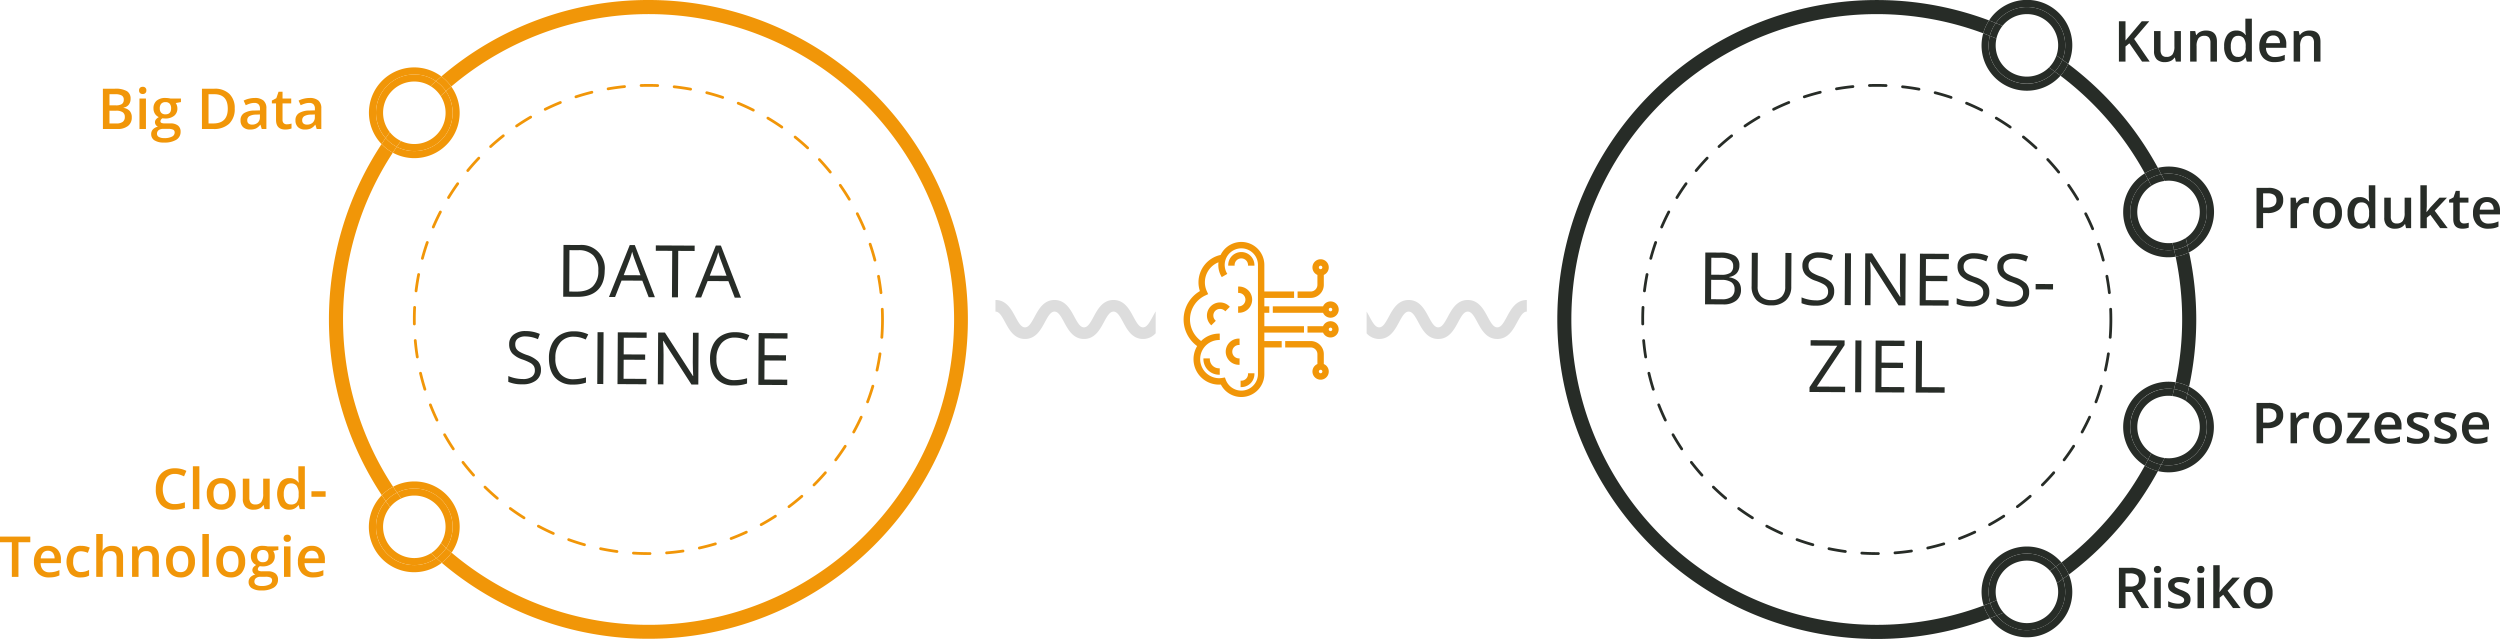 <svg id="Ebene_1" data-name="Ebene 1" xmlns="http://www.w3.org/2000/svg" width="860.78" height="220" viewBox="0 0 860.78 220"><defs><style>.cls-1{fill:#f19608;}.cls-2{fill:#272c27;}.cls-3{fill:none;}.cls-4{fill:#ddd;}</style></defs><path class="cls-1" d="M223.263,191.08h-.455c-1.576-.009-3.17-.064-4.737-.163a.481.481,0,0,1-.449-.509.488.488,0,0,1,.508-.448c1.55.1,3.125.152,4.684.16h.993a.48.48,0,0,1,0,.96Zm6.25-.239a.48.48,0,0,1-.037-.958c1.885-.144,3.782-.357,5.639-.633a.48.48,0,0,1,.141.949c-1.879.279-3.8.495-5.706.641Zm-17.093-.484a.359.359,0,0,1-.064,0c-1.884-.252-3.789-.578-5.66-.965a.48.48,0,0,1,.2-.939c1.849.383,3.731.7,5.592.955a.479.479,0,0,1-.064.954Zm28.378-1.193a.479.479,0,0,1-.1-.947c1.826-.406,3.674-.886,5.491-1.427a.48.48,0,0,1,.273.92c-1.838.547-3.709,1.033-5.558,1.442A.453.453,0,0,1,240.8,189.164Zm-39.55-1.125a.481.481,0,0,1-.13-.019c-1.836-.519-3.676-1.112-5.468-1.761a.478.478,0,0,1,.325-.9c1.772.641,3.59,1.225,5.4,1.739a.48.48,0,0,1-.13.941Zm50.485-2.135a.48.48,0,0,1-.169-.929c1.755-.663,3.514-1.4,5.227-2.191a.48.48,0,0,1,.4.871c-1.734.8-3.514,1.547-5.29,2.218A.5.5,0,0,1,251.733,185.9Zm-61.221-1.752a.466.466,0,0,1-.195-.042c-1.748-.778-3.485-1.627-5.164-2.523a.479.479,0,0,1,.45-.846c1.661.885,3.377,1.725,5.1,2.493a.48.48,0,0,1-.195.918Zm71.569-3.024a.48.48,0,0,1-.23-.9c1.644-.9,3.282-1.884,4.868-2.91a.479.479,0,0,1,.521.805c-1.605,1.038-3.263,2.029-4.928,2.946A.469.469,0,0,1,262.081,181.128Zm-81.646-2.35a.474.474,0,0,1-.255-.074c-1.619-1.016-3.219-2.1-4.756-3.227a.479.479,0,1,1,.567-.773c1.518,1.111,3.1,2.184,4.7,3.189a.48.48,0,0,1-.255.885Zm91.225-3.847a.48.48,0,0,1-.289-.864c1.51-1.135,3-2.336,4.413-3.568a.48.48,0,0,1,.629.724c-1.436,1.247-2.938,2.462-4.465,3.611A.485.485,0,0,1,271.66,174.931Zm-100.439-2.893a.483.483,0,0,1-.31-.114c-1.457-1.235-2.888-2.536-4.25-3.864a.479.479,0,0,1,.669-.686c1.347,1.312,2.759,2.6,4.2,3.818a.48.48,0,0,1-.311.846Zm109.051-4.591a.48.48,0,0,1-.339-.819c1.329-1.33,2.631-2.727,3.87-4.155a.48.48,0,1,1,.724.629c-1.253,1.444-2.571,2.858-3.916,4.2A.474.474,0,0,1,280.272,167.447ZM163.05,164.07a.474.474,0,0,1-.357-.161c-1.272-1.428-2.506-2.915-3.666-4.42a.479.479,0,0,1,.759-.586c1.147,1.488,2.366,2.957,3.622,4.368a.48.48,0,0,1-.358.8Zm124.7-5.247a.48.48,0,0,1-.384-.767c1.134-1.509,2.226-3.076,3.247-4.658a.479.479,0,1,1,.805.52c-1.033,1.6-2.139,3.188-3.284,4.713A.48.48,0,0,1,287.752,158.823Zm-131.671-3.786a.48.48,0,0,1-.4-.214c-1.05-1.58-2.062-3.224-3.008-4.89a.48.48,0,0,1,.835-.475c.934,1.647,1.933,3.273,2.97,4.833a.48.48,0,0,1-.4.746Zm137.865-5.807a.475.475,0,0,1-.23-.059.479.479,0,0,1-.19-.651c.911-1.662,1.77-3.369,2.555-5.073a.479.479,0,0,1,.871.4c-.793,1.725-1.664,3.452-2.586,5.133A.478.478,0,0,1,293.946,149.23Zm-143.49-4.114a.481.481,0,0,1-.433-.274c-.825-1.731-1.593-3.5-2.281-5.263a.479.479,0,1,1,.892-.35c.68,1.74,1.44,3.49,2.254,5.2a.478.478,0,0,1-.226.638A.46.46,0,0,1,150.456,145.116Zm148.261-6.264a.494.494,0,0,1-.168-.031.48.48,0,0,1-.281-.617c.666-1.77,1.273-3.579,1.807-5.379a.479.479,0,1,1,.919.274c-.54,1.82-1.156,3.652-1.828,5.442A.48.48,0,0,1,298.717,138.852ZM146.294,134.5a.481.481,0,0,1-.458-.338c-.566-1.814-1.074-3.678-1.512-5.539a.479.479,0,0,1,.933-.22c.434,1.84.937,3.682,1.5,5.474a.479.479,0,0,1-.316.6A.467.467,0,0,1,146.294,134.5Zm155.667-6.585a.453.453,0,0,1-.1-.012.479.479,0,0,1-.365-.571c.406-1.838.75-3.716,1.024-5.58a.479.479,0,0,1,.949.138c-.277,1.887-.626,3.788-1.037,5.648A.479.479,0,0,1,301.961,127.913Zm-158.278-4.524a.48.48,0,0,1-.473-.4c-.3-1.876-.541-3.793-.711-5.7a.479.479,0,0,1,.955-.084c.168,1.882.4,3.776.7,5.63a.479.479,0,0,1-.4.549A.511.511,0,0,1,143.683,123.389Zm159.94-6.764h-.035a.481.481,0,0,1-.443-.514c.141-1.876.218-3.785.227-5.671l0-.448q0-1.76-.075-3.5a.478.478,0,0,1,.458-.5h.021a.479.479,0,0,1,.478.459q.078,1.76.078,3.539l0,.455c-.011,1.908-.089,3.837-.23,5.735A.48.48,0,0,1,303.623,116.625Zm-160.954-4.6a.479.479,0,0,1-.48-.47q-.015-.773-.014-1.547l0-.454c.006-1.247.043-2.507.107-3.742a.479.479,0,0,1,.957.049c-.063,1.222-.1,2.466-.105,3.7v.448c0,.51,0,1.02.014,1.527a.48.48,0,0,1-.471.489ZM303.332,101.26a.479.479,0,0,1-.476-.426c-.213-1.867-.5-3.754-.842-5.61a.48.48,0,1,1,.944-.176c.349,1.879.635,3.789.85,5.678a.48.48,0,0,1-.422.53A.529.529,0,0,1,303.332,101.26Zm-160.08-.631a.408.408,0,0,1-.059,0,.478.478,0,0,1-.417-.534c.23-1.887.531-3.8.9-5.67a.471.471,0,0,1,.561-.379.479.479,0,0,1,.38.561c-.359,1.853-.658,3.739-.886,5.605A.478.478,0,0,1,143.252,100.629ZM301.241,90.045a.478.478,0,0,1-.463-.359c-.476-1.821-1.025-3.65-1.631-5.435a.48.48,0,1,1,.908-.309c.613,1.808,1.169,3.659,1.65,5.5a.478.478,0,0,1-.343.584A.463.463,0,0,1,301.241,90.045Zm-155.809-.617a.453.453,0,0,1-.125-.017.478.478,0,0,1-.338-.587c.5-1.847,1.067-3.693,1.692-5.488a.484.484,0,0,1,.61-.3.479.479,0,0,1,.3.61c-.618,1.775-1.181,3.6-1.673,5.423A.479.479,0,0,1,145.432,89.428ZM297.578,79.246a.481.481,0,0,1-.442-.3c-.732-1.738-1.535-3.469-2.383-5.143a.479.479,0,1,1,.854-.434c.859,1.7,1.671,3.446,2.413,5.206a.48.48,0,0,1-.256.628A.491.491,0,0,1,297.578,79.246Zm-148.392-.6a.489.489,0,0,1-.19-.039.48.48,0,0,1-.251-.63c.752-1.748,1.579-3.5,2.459-5.2a.479.479,0,0,1,.852.439c-.869,1.682-1.687,3.41-2.43,5.137A.478.478,0,0,1,149.186,78.646ZM292.42,69.078a.479.479,0,0,1-.411-.233c-.964-1.608-2-3.209-3.089-4.759a.48.48,0,0,1,.787-.55c1.1,1.568,2.149,3.188,3.123,4.815a.48.48,0,0,1-.41.727ZM154.435,68.5a.481.481,0,0,1-.41-.731c.994-1.623,2.06-3.235,3.169-4.792a.479.479,0,1,1,.781.556c-1.1,1.54-2.15,3.133-3.131,4.738A.478.478,0,0,1,154.435,68.5Zm131.441-8.767a.479.479,0,0,1-.373-.178c-1.182-1.46-2.436-2.9-3.727-4.279a.479.479,0,1,1,.7-.656c1.307,1.4,2.576,2.854,3.773,4.33a.481.481,0,0,1-.372.783Zm-124.813-.529a.48.48,0,0,1-.37-.785c1.211-1.468,2.493-2.914,3.811-4.3a.479.479,0,0,1,.694.661c-1.3,1.368-2.569,2.8-3.765,4.248A.479.479,0,0,1,161.063,59.207ZM278.08,51.4a.487.487,0,0,1-.327-.129c-1.373-1.277-2.818-2.527-4.293-3.714a.48.48,0,0,1,.6-.748c1.492,1.2,2.954,2.466,4.345,3.76a.48.48,0,0,1-.327.831Zm-109.15-.463a.479.479,0,0,1-.322-.833c1.411-1.29,2.883-2.541,4.374-3.719a.479.479,0,1,1,.594.751c-1.473,1.166-2.928,2.4-4.323,3.675A.477.477,0,0,1,168.93,50.938Zm100.259-6.7a.473.473,0,0,1-.273-.087c-1.553-1.078-3.161-2.112-4.777-3.072a.48.48,0,0,1,.491-.824c1.635.972,3.261,2.017,4.833,3.11a.479.479,0,0,1-.274.873Zm-91.312-.384a.479.479,0,0,1-.27-.875c1.575-1.075,3.207-2.107,4.853-3.066a.479.479,0,1,1,.483.827c-1.626.949-3.239,1.969-4.8,3.03A.47.47,0,0,1,177.877,43.857Zm81.5-5.451a.479.479,0,0,1-.216-.051c-1.687-.848-3.425-1.645-5.165-2.366a.48.48,0,1,1,.369-.887c1.76.732,3.518,1.538,5.228,2.4a.48.48,0,0,1-.216.908Zm-71.645-.293a.479.479,0,0,1-.212-.909c1.707-.84,3.468-1.63,5.236-2.349a.48.48,0,0,1,.36.89c-1.746.709-3.486,1.49-5.173,2.318A.47.47,0,0,1,187.729,38.113Zm61.1-4.093a.475.475,0,0,1-.152-.025c-1.792-.6-3.624-1.139-5.443-1.6a.483.483,0,0,1-.346-.585.477.477,0,0,1,.584-.345c1.841.472,3.695,1.018,5.509,1.625a.48.48,0,0,1-.152.934Zm-50.53-.2a.479.479,0,0,1-.148-.935c1.814-.591,3.671-1.123,5.52-1.581a.479.479,0,1,1,.231.93c-1.828.453-3.662.979-5.456,1.562A.471.471,0,0,1,198.294,33.818Zm39.478-2.632a.409.409,0,0,1-.085-.009c-1.859-.337-3.749-.611-5.617-.816a.48.48,0,0,1-.424-.53.46.46,0,0,1,.53-.424c1.89.207,3.8.487,5.681.827a.48.48,0,0,1-.085.952Zm-28.4-.114a.48.48,0,0,1-.083-.952c1.891-.33,3.8-.591,5.69-.781a.472.472,0,0,1,.525.43.48.48,0,0,1-.43.524c-1.861.188-3.753.446-5.619.77A.4.4,0,0,1,209.37,31.072Zm17.06-1.13h-.019q-1.354-.051-2.718-.06h-.449c-.815.009-1.675.011-2.509.037h-.015a.48.48,0,0,1-.015-.959c.843-.025,1.665-.036,2.541-.039h.454q1.379.009,2.749.063a.479.479,0,0,1-.019.958Z"/><path class="cls-2" d="M208.205,93.155q-.024,4.417-2.435,6.741t-6.912,2.3l-4.942-.026.1-17.838,5.466.029a8.009,8.009,0,0,1,8.725,8.8Zm-2.2.061a7.184,7.184,0,0,0-1.722-5.268,7.015,7.015,0,0,0-5.194-1.8l-3.014-.016L196,100.385l2.525.014q3.709.02,5.587-1.794A7.226,7.226,0,0,0,206.008,93.216Z"/><path class="cls-2" d="M223.345,102.328l-2.19-5.685-7.15-.039-2.227,5.662-2.1-.013,7.15-17.872,1.745.01,6.918,17.949Zm-2.827-7.555-2.043-5.538q-.4-1.055-.816-2.58a23.075,23.075,0,0,1-.783,2.57l-2.129,5.516Z"/><path class="cls-2" d="M233.435,102.384l-2.074-.011.087-16-5.65-.032.011-1.842,13.373.073-.011,1.843-5.649-.031Z"/><path class="cls-2" d="M252.982,102.491l-2.19-5.686-7.15-.039-2.227,5.662-2.1-.012,7.15-17.872,1.745.009,6.918,17.95Zm-2.827-7.556L248.112,89.4q-.4-1.052-.816-2.579a23.432,23.432,0,0,1-.782,2.571l-2.13,5.515Z"/><path class="cls-2" d="M186.256,127.365a4.37,4.37,0,0,1-1.728,3.663,7.392,7.392,0,0,1-4.644,1.292,11.594,11.594,0,0,1-4.876-.843l.011-2a12.8,12.8,0,0,0,2.387.744,12.588,12.588,0,0,0,2.561.284,5.181,5.181,0,0,0,3.128-.77,2.583,2.583,0,0,0,1.061-2.184,2.812,2.812,0,0,0-.363-1.521,3.474,3.474,0,0,0-1.238-1.1,17.575,17.575,0,0,0-2.649-1.15,8.466,8.466,0,0,1-3.545-2.129,4.645,4.645,0,0,1-1.049-3.19,3.958,3.958,0,0,1,1.567-3.274,6.438,6.438,0,0,1,4.106-1.2,12.069,12.069,0,0,1,4.888,1l-.657,1.8a11.051,11.051,0,0,0-4.29-.95,4.148,4.148,0,0,0-2.578.693,2.332,2.332,0,0,0-.938,1.96,3.01,3.01,0,0,0,.332,1.521,3.223,3.223,0,0,0,1.149,1.092,14.309,14.309,0,0,0,2.477,1.106,9.842,9.842,0,0,1,3.85,2.168A4.225,4.225,0,0,1,186.256,127.365Z"/><path class="cls-2" d="M197.605,115.934a5.838,5.838,0,0,0-4.654,1.933,7.907,7.907,0,0,0-1.73,5.354,8.039,8.039,0,0,0,1.612,5.419,5.833,5.833,0,0,0,4.668,1.936,16.042,16.042,0,0,0,4.262-.648l-.01,1.818a13.086,13.086,0,0,1-4.579.669,7.738,7.738,0,0,1-6.071-2.424q-2.125-2.4-2.1-6.807a10.712,10.712,0,0,1,1.058-4.826,7.4,7.4,0,0,1,2.994-3.181,9.02,9.02,0,0,1,4.588-1.1,11.086,11.086,0,0,1,4.9,1.052l-.888,1.778A9.459,9.459,0,0,0,197.605,115.934Z"/><path class="cls-2" d="M205.643,132.219l.1-17.839,2.074.011-.1,17.839Z"/><path class="cls-2" d="M222.553,132.311l-9.944-.054.1-17.839,9.944.055-.01,1.842-7.87-.042-.032,5.747,7.4.04-.01,1.831-7.394-.041-.037,6.563,7.87.043Z"/><path class="cls-2" d="M240.439,132.409l-2.367-.013-9.667-15.024h-.1q.18,2.637.168,4.833l-.056,10.14-1.915-.011.1-17.839,2.342.014,9.642,14.963h.1q-.023-.33-.1-2.118t-.047-2.557l.057-10.235,1.94.01Z"/><path class="cls-2" d="M253.071,116.238a5.839,5.839,0,0,0-4.654,1.933,7.908,7.908,0,0,0-1.73,5.354,8.045,8.045,0,0,0,1.612,5.418,5.824,5.824,0,0,0,4.668,1.936,15.921,15.921,0,0,0,4.262-.648l-.011,1.818a13.1,13.1,0,0,1-4.578.671,7.744,7.744,0,0,1-6.071-2.425q-2.124-2.4-2.1-6.807a10.709,10.709,0,0,1,1.057-4.826,7.4,7.4,0,0,1,3-3.181,9.007,9.007,0,0,1,4.588-1.1,11.06,11.06,0,0,1,4.9,1.051l-.888,1.777A9.458,9.458,0,0,0,253.071,116.238Z"/><path class="cls-2" d="M271.052,132.577l-9.944-.055.1-17.838,9.944.054-.011,1.843-7.87-.042-.031,5.746,7.394.041-.009,1.83-7.394-.04-.037,6.563,7.87.043Z"/><path class="cls-3" d="M142.655,54.45a15.522,15.522,0,0,1-7.409-1.874,104.805,104.805,0,0,0,.106,115.013,15.6,15.6,0,0,1,20.119,22.7,105.142,105.142,0,1,0-.1-160.486A15.594,15.594,0,0,1,142.655,54.45Z"/><path class="cls-1" d="M135.352,167.589a104.805,104.805,0,0,1-.106-115.013,15.686,15.686,0,0,1-3.866-2.967,109.672,109.672,0,0,0,.081,120.908A15.673,15.673,0,0,1,135.352,167.589Z"/><path class="cls-1" d="M223.254,0a109.5,109.5,0,0,0-71.286,26.324,15.743,15.743,0,0,1,3.405,3.475,105.141,105.141,0,1,1,.1,160.486,15.724,15.724,0,0,1-3.369,3.506A109.969,109.969,0,1,0,223.254,0Z"/><path class="cls-1" d="M155.843,38.831a13.175,13.175,0,0,1-19.24,11.71c-.463.671-.91,1.352-1.357,2.035A15.6,15.6,0,0,0,155.373,29.8q-.925.786-1.834,1.589A13.122,13.122,0,0,1,155.843,38.831Z"/><path class="cls-1" d="M129.466,38.831A13.186,13.186,0,0,1,150.1,27.946c.616-.55,1.243-1.086,1.871-1.622A15.593,15.593,0,0,0,131.38,49.609q.685-1.04,1.394-2.064A13.121,13.121,0,0,1,129.466,38.831Z"/><path class="cls-1" d="M135.246,52.576c.447-.683.894-1.364,1.357-2.035a13.24,13.24,0,0,1-3.829-3q-.71,1.025-1.394,2.064A15.686,15.686,0,0,0,135.246,52.576Z"/><path class="cls-1" d="M153.539,31.388q.908-.806,1.834-1.589a15.743,15.743,0,0,0-3.405-3.475c-.628.536-1.255,1.072-1.871,1.622A13.254,13.254,0,0,1,153.539,31.388Z"/><path class="cls-1" d="M155.843,38.831a13.122,13.122,0,0,0-2.3-7.443q-.922.82-1.826,1.66a10.737,10.737,0,0,1-13.681,15.484c-.481.666-.963,1.331-1.429,2.009a13.175,13.175,0,0,0,19.24-11.71Z"/><path class="cls-1" d="M131.9,38.832a10.737,10.737,0,0,1,16.342-9.18c.614-.574,1.231-1.146,1.859-1.706a13.178,13.178,0,0,0-17.323,19.6c.476-.688.963-1.367,1.454-2.044A10.7,10.7,0,0,1,131.9,38.832Z"/><path class="cls-1" d="M151.713,33.048q.9-.841,1.826-1.66a13.254,13.254,0,0,0-3.442-3.442c-.628.56-1.245,1.132-1.859,1.706A10.838,10.838,0,0,1,151.713,33.048Z"/><path class="cls-1" d="M134.228,45.5c-.491.677-.978,1.356-1.454,2.044a13.24,13.24,0,0,0,3.829,3c.466-.678.948-1.343,1.429-2.009A10.819,10.819,0,0,1,134.228,45.5Z"/><path class="cls-1" d="M142.655,194.572a13.172,13.172,0,0,1-9.8-22q-.71-1.021-1.4-2.058A15.595,15.595,0,0,0,152.1,193.791c-.629-.535-1.255-1.073-1.872-1.622A13.117,13.117,0,0,1,142.655,194.572Z"/><path class="cls-1" d="M142.655,165.766a15.506,15.506,0,0,0-7.3,1.823c.448.681.9,1.36,1.364,2.03a13.181,13.181,0,0,1,16.915,19.072q.91.807,1.84,1.594a15.6,15.6,0,0,0-12.816-24.519Z"/><path class="cls-1" d="M155.471,190.285q-.93-.786-1.84-1.594a13.251,13.251,0,0,1-3.4,3.478c.617.549,1.243,1.087,1.872,1.622A15.724,15.724,0,0,0,155.471,190.285Z"/><path class="cls-1" d="M136.716,169.619c-.463-.67-.916-1.349-1.364-2.03a15.673,15.673,0,0,0-3.891,2.928q.687,1.038,1.4,2.058A13.215,13.215,0,0,1,136.716,169.619Z"/><path class="cls-1" d="M142.655,192.143a10.75,10.75,0,0,1-8.348-17.534q-.735-1.008-1.448-2.034a13.175,13.175,0,0,0,17.371,19.594q-.937-.834-1.854-1.689A10.688,10.688,0,0,1,142.655,192.143Z"/><path class="cls-1" d="M142.655,168.2a13.125,13.125,0,0,0-5.939,1.424c.468.677.947,1.345,1.43,2.01a10.737,10.737,0,0,1,13.65,15.4q.906.841,1.835,1.66a13.186,13.186,0,0,0-10.976-20.5Z"/><path class="cls-1" d="M148.376,190.48q.918.855,1.854,1.689a13.251,13.251,0,0,0,3.4-3.478q-.927-.821-1.835-1.66A10.832,10.832,0,0,1,148.376,190.48Z"/><path class="cls-1" d="M138.146,171.629c-.483-.665-.962-1.333-1.43-2.01a13.215,13.215,0,0,0-3.857,2.956q.713,1.026,1.448,2.034A10.8,10.8,0,0,1,138.146,171.629Z"/><path class="cls-1" d="M35.426,30.542h4.118a7.807,7.807,0,0,1,4.143.835,2.925,2.925,0,0,1,1.276,2.638,3.2,3.2,0,0,1-.626,2.021,2.806,2.806,0,0,1-1.8,1.016v.095a3.573,3.573,0,0,1,2.149,1.087,3.28,3.28,0,0,1,.688,2.2,3.564,3.564,0,0,1-1.3,2.928,5.614,5.614,0,0,1-3.63,1.058h-5.01Zm2.268,5.732h2.182a3.745,3.745,0,0,0,2.079-.451,1.729,1.729,0,0,0,.654-1.533,1.535,1.535,0,0,0-.707-1.414,4.414,4.414,0,0,0-2.244-.436H37.694Zm0,1.841v4.393H40.1a3.541,3.541,0,0,0,2.15-.546,2.012,2.012,0,0,0,.726-1.722,1.827,1.827,0,0,0-.741-1.6,3.913,3.913,0,0,0-2.249-.522Z"/><path class="cls-1" d="M47.886,31.139a1.235,1.235,0,0,1,.327-.92,1.274,1.274,0,0,1,.935-.323,1.131,1.131,0,0,1,1.243,1.243,1.211,1.211,0,0,1-.327.9,1.234,1.234,0,0,1-.916.328,1.264,1.264,0,0,1-.935-.328A1.211,1.211,0,0,1,47.886,31.139Zm2.363,13.277h-2.23V33.92h2.23Z"/><path class="cls-1" d="M62.3,33.92v1.224l-1.794.332a2.922,2.922,0,0,1,.408.816,3.241,3.241,0,0,1,.162,1.025,3.141,3.141,0,0,1-1.12,2.553,4.689,4.689,0,0,1-3.085.93,5.05,5.05,0,0,1-.911-.076,1.256,1.256,0,0,0-.721,1.044.581.581,0,0,0,.337.541,2.9,2.9,0,0,0,1.238.18h1.832a4.068,4.068,0,0,1,2.638.741,2.6,2.6,0,0,1,.9,2.135,3.106,3.106,0,0,1-1.471,2.752,7.75,7.75,0,0,1-4.252.968,5.877,5.877,0,0,1-3.274-.759,2.454,2.454,0,0,1-1.13-2.164,2.3,2.3,0,0,1,.613-1.627,3.275,3.275,0,0,1,1.713-.916,1.67,1.67,0,0,1-.736-.613,1.584,1.584,0,0,1,.043-1.883,3.8,3.8,0,0,1,.987-.807,2.913,2.913,0,0,1-1.324-1.144,3.363,3.363,0,0,1-.508-1.855,3.325,3.325,0,0,1,1.077-2.647A4.526,4.526,0,0,1,57,33.73a7.317,7.317,0,0,1,.935.063,5.618,5.618,0,0,1,.736.127ZM54.054,46.048a1.228,1.228,0,0,0,.65,1.111,3.591,3.591,0,0,0,1.827.389,5.523,5.523,0,0,0,2.715-.522,1.567,1.567,0,0,0,.892-1.386,1.039,1.039,0,0,0-.489-.972,3.912,3.912,0,0,0-1.818-.29H56.142a2.375,2.375,0,0,0-1.523.45A1.482,1.482,0,0,0,54.054,46.048Zm.959-8.731a2.111,2.111,0,0,0,.508,1.519,1.919,1.919,0,0,0,1.456.531q1.937,0,1.937-2.069a2.351,2.351,0,0,0-.48-1.58,1.824,1.824,0,0,0-1.457-.555,1.874,1.874,0,0,0-1.466.551A2.313,2.313,0,0,0,55.013,37.317Z"/><path class="cls-1" d="M80.817,37.346A6.915,6.915,0,0,1,78.909,42.6a7.662,7.662,0,0,1-5.494,1.817H69.533V30.542h4.29a7.1,7.1,0,0,1,5.153,1.784A6.667,6.667,0,0,1,80.817,37.346Zm-2.392.076q0-4.983-4.659-4.982H71.8V42.508h1.614Q78.425,42.508,78.425,37.422Z"/><path class="cls-1" d="M90.127,44.416l-.446-1.462h-.076a4.312,4.312,0,0,1-1.528,1.3,4.837,4.837,0,0,1-1.974.347,3.34,3.34,0,0,1-2.416-.835,3.127,3.127,0,0,1-.868-2.363,2.775,2.775,0,0,1,1.206-2.449,6.939,6.939,0,0,1,3.672-.9L89.51,38v-.56a2.12,2.12,0,0,0-.471-1.5,1.911,1.911,0,0,0-1.456-.5,5.014,5.014,0,0,0-1.547.238,11.5,11.5,0,0,0-1.423.56l-.721-1.595a7.75,7.75,0,0,1,1.869-.678,8.541,8.541,0,0,1,1.917-.233A4.544,4.544,0,0,1,90.7,34.6a3.417,3.417,0,0,1,1.021,2.743v7.07ZM86.805,42.9a2.769,2.769,0,0,0,1.95-.678,2.465,2.465,0,0,0,.736-1.9v-.911l-1.348.057a4.625,4.625,0,0,0-2.292.526,1.6,1.6,0,0,0-.716,1.439,1.4,1.4,0,0,0,.417,1.086A1.79,1.79,0,0,0,86.805,42.9Z"/><path class="cls-1" d="M98.744,42.8a5.427,5.427,0,0,0,1.632-.257v1.68a4.567,4.567,0,0,1-.955.271,6.622,6.622,0,0,1-1.209.109q-3.169,0-3.17-3.341V35.609H93.609v-.987l1.538-.816.759-2.221h1.376V33.92h2.989v1.689H97.282v5.618a1.572,1.572,0,0,0,.4,1.191A1.469,1.469,0,0,0,98.744,42.8Z"/><path class="cls-1" d="M109.04,44.416l-.446-1.462h-.076a4.3,4.3,0,0,1-1.528,1.3,4.83,4.83,0,0,1-1.974.347,3.338,3.338,0,0,1-2.415-.835,3.127,3.127,0,0,1-.868-2.363,2.775,2.775,0,0,1,1.2-2.449,6.945,6.945,0,0,1,3.673-.9L108.423,38v-.56a2.12,2.12,0,0,0-.47-1.5,1.912,1.912,0,0,0-1.456-.5,5.01,5.01,0,0,0-1.547.238,11.509,11.509,0,0,0-1.424.56l-.721-1.595a7.773,7.773,0,0,1,1.87-.678,8.535,8.535,0,0,1,1.917-.233,4.546,4.546,0,0,1,3.022.873,3.42,3.42,0,0,1,1.02,2.743v7.07ZM105.719,42.9a2.764,2.764,0,0,0,1.949-.678,2.462,2.462,0,0,0,.736-1.9v-.911l-1.347.057a4.632,4.632,0,0,0-2.293.526,1.6,1.6,0,0,0-.716,1.439,1.4,1.4,0,0,0,.418,1.086A1.789,1.789,0,0,0,105.719,42.9Z"/><path class="cls-1" d="M60.233,163.178a3.74,3.74,0,0,0-3.075,1.385,7.27,7.27,0,0,0-.042,7.687,3.8,3.8,0,0,0,3.117,1.31,8.125,8.125,0,0,0,1.708-.176q.826-.175,1.718-.45v1.945a10.423,10.423,0,0,1-3.7.617,5.915,5.915,0,0,1-4.679-1.847,7.717,7.717,0,0,1-1.632-5.28,8.539,8.539,0,0,1,.792-3.787,5.657,5.657,0,0,1,2.292-2.486,6.93,6.93,0,0,1,3.521-.864,8.725,8.725,0,0,1,3.929.893l-.816,1.888a12.21,12.21,0,0,0-1.486-.583A5.341,5.341,0,0,0,60.233,163.178Z"/><path class="cls-1" d="M68.641,175.306h-2.23V160.54h2.23Z"/><path class="cls-1" d="M81.14,170.039a5.728,5.728,0,0,1-1.32,4.014,4.725,4.725,0,0,1-3.672,1.443,5.024,5.024,0,0,1-2.6-.664,4.386,4.386,0,0,1-1.737-1.908,6.5,6.5,0,0,1-.607-2.885,5.693,5.693,0,0,1,1.309-3.986,4.749,4.749,0,0,1,3.692-1.433,4.621,4.621,0,0,1,3.606,1.467A5.663,5.663,0,0,1,81.14,170.039Zm-7.64,0q0,3.635,2.686,3.635,2.655,0,2.657-3.635,0-3.6-2.676-3.6a2.283,2.283,0,0,0-2.036.931A4.725,4.725,0,0,0,73.5,170.039Z"/><path class="cls-1" d="M91.1,175.306l-.313-1.376h-.114a3.157,3.157,0,0,1-1.325,1.148,4.427,4.427,0,0,1-1.959.418,3.848,3.848,0,0,1-2.847-.949,3.938,3.938,0,0,1-.939-2.876V164.81h2.249v6.472a2.807,2.807,0,0,0,.494,1.809,1.883,1.883,0,0,0,1.546.6,2.457,2.457,0,0,0,2.064-.841,4.617,4.617,0,0,0,.66-2.813V164.81h2.24v10.5Z"/><path class="cls-1" d="M99.579,175.5a3.657,3.657,0,0,1-3.066-1.424,7.807,7.807,0,0,1,.014-8.015,3.7,3.7,0,0,1,3.09-1.437,3.62,3.62,0,0,1,3.15,1.528h.114a13.263,13.263,0,0,1-.161-1.784V160.54h2.239v14.766h-1.746l-.389-1.376h-.1A3.568,3.568,0,0,1,99.579,175.5Zm.6-1.8a2.431,2.431,0,0,0,2-.773,4.081,4.081,0,0,0,.645-2.511V170.1a4.705,4.705,0,0,0-.645-2.818,2.393,2.393,0,0,0-2.021-.836,2.049,2.049,0,0,0-1.813.955,4.879,4.879,0,0,0-.636,2.718,4.753,4.753,0,0,0,.617,2.661A2.079,2.079,0,0,0,100.176,173.693Z"/><path class="cls-1" d="M107.237,171.045v-1.9h4.878v1.9Z"/><path class="cls-1" d="M6.349,198.629H4.081V186.7H0v-1.946H10.43V186.7H6.349Z"/><path class="cls-1" d="M16.9,198.818a5.076,5.076,0,0,1-3.83-1.429,5.419,5.419,0,0,1-1.38-3.933,5.945,5.945,0,0,1,1.281-4.042,4.426,4.426,0,0,1,3.521-1.471,4.322,4.322,0,0,1,3.283,1.262,4.827,4.827,0,0,1,1.2,3.473v1.206H13.988a3.447,3.447,0,0,0,.826,2.348,2.875,2.875,0,0,0,2.192.821,8.035,8.035,0,0,0,1.732-.176,9.045,9.045,0,0,0,1.722-.583v1.813a6.832,6.832,0,0,1-1.651.55A10.162,10.162,0,0,1,16.9,198.818Zm-.408-9.186a2.242,2.242,0,0,0-1.7.674,3.207,3.207,0,0,0-.764,1.964H18.79a2.9,2.9,0,0,0-.626-1.968A2.137,2.137,0,0,0,16.494,189.632Z"/><path class="cls-1" d="M27.749,198.818a4.594,4.594,0,0,1-3.621-1.391,7.048,7.048,0,0,1,.057-8.061,4.806,4.806,0,0,1,3.744-1.423,7.02,7.02,0,0,1,2.989.617l-.673,1.793a6.753,6.753,0,0,0-2.335-.55q-2.724,0-2.724,3.615a4.34,4.34,0,0,0,.679,2.654,2.349,2.349,0,0,0,1.988.886,5.7,5.7,0,0,0,2.819-.74v1.945a4.384,4.384,0,0,1-1.277.5A7.6,7.6,0,0,1,27.749,198.818Z"/><path class="cls-1" d="M42.373,198.629h-2.24v-6.454a2.822,2.822,0,0,0-.488-1.812,1.891,1.891,0,0,0-1.552-.6,2.461,2.461,0,0,0-2.064.84,4.621,4.621,0,0,0-.66,2.813v5.211h-2.23V183.862h2.23v3.749a17.479,17.479,0,0,1-.114,1.926H35.4a3.091,3.091,0,0,1,1.267-1.177,4.088,4.088,0,0,1,1.893-.417q3.815,0,3.815,3.843Z"/><path class="cls-1" d="M54.71,198.629H52.47v-6.454a2.822,2.822,0,0,0-.488-1.812,1.891,1.891,0,0,0-1.552-.6,2.467,2.467,0,0,0-2.069.835,4.616,4.616,0,0,0-.655,2.8v5.229h-2.23v-10.5h1.746l.313,1.376h.114A3.1,3.1,0,0,1,49,188.351a4.5,4.5,0,0,1,1.936-.408q3.777,0,3.777,3.843Z"/><path class="cls-1" d="M67.123,193.362a5.733,5.733,0,0,1-1.319,4.014,4.73,4.73,0,0,1-3.673,1.442,5.026,5.026,0,0,1-2.6-.664,4.39,4.39,0,0,1-1.737-1.907,6.5,6.5,0,0,1-.607-2.885,5.692,5.692,0,0,1,1.309-3.986,4.745,4.745,0,0,1,3.692-1.433,4.62,4.62,0,0,1,3.606,1.467A5.663,5.663,0,0,1,67.123,193.362Zm-7.64,0q0,3.633,2.686,3.634,2.657,0,2.657-3.634,0-3.6-2.676-3.6a2.282,2.282,0,0,0-2.036.93A4.729,4.729,0,0,0,59.483,193.362Z"/><path class="cls-1" d="M71.915,198.629h-2.23V183.862h2.23Z"/><path class="cls-1" d="M84.414,193.362a5.728,5.728,0,0,1-1.32,4.014,4.728,4.728,0,0,1-3.672,1.442,5.024,5.024,0,0,1-2.6-.664,4.378,4.378,0,0,1-1.737-1.907,6.5,6.5,0,0,1-.607-2.885,5.692,5.692,0,0,1,1.309-3.986,4.745,4.745,0,0,1,3.692-1.433,4.621,4.621,0,0,1,3.606,1.467A5.663,5.663,0,0,1,84.414,193.362Zm-7.64,0q0,3.633,2.686,3.634,2.655,0,2.657-3.634,0-3.6-2.676-3.6a2.282,2.282,0,0,0-2.036.93A4.729,4.729,0,0,0,76.774,193.362Z"/><path class="cls-1" d="M95.84,188.133v1.224l-1.794.332a2.908,2.908,0,0,1,.408.816,3.236,3.236,0,0,1,.161,1.025,3.144,3.144,0,0,1-1.119,2.553,4.694,4.694,0,0,1-3.085.93,5.042,5.042,0,0,1-.911-.076,1.255,1.255,0,0,0-.721,1.044.583.583,0,0,0,.336.541,2.919,2.919,0,0,0,1.239.18h1.832a4.076,4.076,0,0,1,2.638.74,2.605,2.605,0,0,1,.9,2.136,3.109,3.109,0,0,1-1.471,2.752A7.754,7.754,0,0,1,90,203.3a5.868,5.868,0,0,1-3.274-.76,2.449,2.449,0,0,1-1.129-2.163,2.3,2.3,0,0,1,.611-1.627,3.272,3.272,0,0,1,1.714-.917,1.673,1.673,0,0,1-.736-.612,1.585,1.585,0,0,1,.043-1.884,3.84,3.84,0,0,1,.987-.806,2.925,2.925,0,0,1-1.324-1.144,3.365,3.365,0,0,1-.507-1.855,3.33,3.33,0,0,1,1.076-2.648,4.532,4.532,0,0,1,3.071-.939,7.307,7.307,0,0,1,.934.062,5.792,5.792,0,0,1,.736.128Zm-8.247,12.128a1.227,1.227,0,0,0,.649,1.11,3.582,3.582,0,0,0,1.828.389,5.51,5.51,0,0,0,2.714-.522,1.565,1.565,0,0,0,.892-1.385,1.035,1.035,0,0,0-.49-.972,3.9,3.9,0,0,0-1.816-.29H89.681a2.378,2.378,0,0,0-1.524.45A1.48,1.48,0,0,0,87.593,200.261Zm.958-8.731a2.115,2.115,0,0,0,.507,1.518,1.925,1.925,0,0,0,1.458.532q1.935,0,1.936-2.069a2.351,2.351,0,0,0-.48-1.581,1.824,1.824,0,0,0-1.456-.554,1.878,1.878,0,0,0-1.467.55A2.317,2.317,0,0,0,88.551,191.53Z"/><path class="cls-1" d="M97.652,185.352a1.238,1.238,0,0,1,.327-.921,1.276,1.276,0,0,1,.935-.322,1.132,1.132,0,0,1,1.244,1.243,1.205,1.205,0,0,1-.329.9,1.229,1.229,0,0,1-.915.328,1.258,1.258,0,0,1-.935-.328A1.208,1.208,0,0,1,97.652,185.352Zm2.363,13.277h-2.23v-10.5h2.23Z"/><path class="cls-1" d="M107.787,198.818a5.074,5.074,0,0,1-3.829-1.429,5.415,5.415,0,0,1-1.381-3.933,5.945,5.945,0,0,1,1.282-4.042,4.424,4.424,0,0,1,3.52-1.471,4.324,4.324,0,0,1,3.284,1.262,4.827,4.827,0,0,1,1.2,3.473v1.206h-6.994a3.437,3.437,0,0,0,.826,2.348,2.873,2.873,0,0,0,2.192.821,8.025,8.025,0,0,0,1.731-.176,9.053,9.053,0,0,0,1.723-.583v1.813a6.861,6.861,0,0,1-1.651.55A10.181,10.181,0,0,1,107.787,198.818Zm-.408-9.186a2.242,2.242,0,0,0-1.7.674,3.2,3.2,0,0,0-.763,1.964h4.764a2.911,2.911,0,0,0-.626-1.968A2.14,2.14,0,0,0,107.379,189.632Z"/><path class="cls-2" d="M646.21,191.08h-.456c-1.575-.009-3.17-.064-4.737-.163a.481.481,0,0,1-.449-.509.5.5,0,0,1,.509-.448c1.549.1,3.125.152,4.684.16h.992a.48.48,0,0,1,0,.96Zm6.249-.239a.48.48,0,0,1-.036-.958c1.884-.144,3.781-.357,5.638-.633a.476.476,0,0,1,.545.4.482.482,0,0,1-.4.545c-1.879.279-3.8.495-5.706.641Zm-17.094-.484a.359.359,0,0,1-.064,0c-1.884-.252-3.789-.578-5.66-.965a.48.48,0,0,1,.2-.939c1.849.383,3.73.7,5.592.955a.479.479,0,0,1-.064.954Zm28.379-1.193a.479.479,0,0,1-.1-.947c1.826-.406,3.674-.886,5.491-1.427a.48.48,0,0,1,.274.92c-1.839.547-3.709,1.033-5.559,1.442A.453.453,0,0,1,663.744,189.164Zm-39.55-1.125a.487.487,0,0,1-.13-.019c-1.836-.519-3.675-1.112-5.468-1.761a.479.479,0,1,1,.326-.9c1.772.641,3.59,1.225,5.4,1.739a.48.48,0,0,1-.13.941ZM674.68,185.9a.48.48,0,0,1-.17-.929c1.756-.663,3.514-1.4,5.228-2.191a.479.479,0,1,1,.4.871c-1.734.8-3.514,1.547-5.29,2.218A.5.5,0,0,1,674.68,185.9Zm-61.22-1.752a.471.471,0,0,1-.2-.042c-1.747-.778-3.484-1.627-5.164-2.523a.479.479,0,1,1,.45-.846c1.661.885,3.378,1.725,5.105,2.493a.48.48,0,0,1-.195.918Zm71.568-3.024a.48.48,0,0,1-.231-.9c1.645-.9,3.282-1.884,4.869-2.91a.479.479,0,1,1,.52.805c-1.605,1.038-3.263,2.029-4.928,2.946A.468.468,0,0,1,685.028,181.128Zm-81.647-2.35a.474.474,0,0,1-.255-.074c-1.618-1.016-3.218-2.1-4.756-3.227a.479.479,0,0,1,.567-.773c1.519,1.111,3.1,2.184,4.7,3.189a.48.48,0,0,1-.255.885Zm91.225-3.847a.48.48,0,0,1-.289-.864c1.51-1.135,3-2.336,4.413-3.568a.48.48,0,0,1,.629.724c-1.436,1.247-2.938,2.462-4.464,3.611A.49.49,0,0,1,694.606,174.931Zm-100.438-2.893a.484.484,0,0,1-.311-.114c-1.457-1.235-2.887-2.536-4.25-3.864a.479.479,0,1,1,.67-.686c1.346,1.312,2.759,2.6,4.2,3.818a.48.48,0,0,1-.31.846Zm109.051-4.591a.48.48,0,0,1-.339-.819c1.328-1.33,2.63-2.727,3.869-4.155a.48.48,0,1,1,.724.629c-1.253,1.444-2.571,2.858-3.915,4.2A.477.477,0,0,1,703.219,167.447ZM586,164.07a.474.474,0,0,1-.357-.161c-1.272-1.428-2.506-2.915-3.666-4.42a.479.479,0,0,1,.759-.586c1.147,1.488,2.366,2.957,3.622,4.368a.48.48,0,0,1-.358.8Zm124.7-5.247a.472.472,0,0,1-.287-.1.478.478,0,0,1-.1-.671c1.133-1.509,2.226-3.076,3.246-4.658a.48.48,0,1,1,.806.52c-1.033,1.6-2.14,3.188-3.285,4.713A.48.48,0,0,1,710.7,158.823Zm-131.671-3.788a.48.48,0,0,1-.4-.214c-1.05-1.579-2.062-3.224-3.008-4.89a.48.48,0,1,1,.835-.474c.934,1.647,1.934,3.272,2.971,4.833a.48.48,0,0,1-.4.745Zm137.865-5.805a.479.479,0,0,1-.42-.71c.911-1.662,1.771-3.369,2.556-5.073a.479.479,0,1,1,.87.4c-.793,1.725-1.663,3.452-2.585,5.133A.481.481,0,0,1,716.892,149.23ZM573.4,145.116a.48.48,0,0,1-.433-.274c-.826-1.731-1.593-3.5-2.282-5.263a.479.479,0,0,1,.892-.35c.681,1.74,1.44,3.49,2.255,5.2a.479.479,0,0,1-.226.638A.464.464,0,0,1,573.4,145.116Zm148.259-6.264a.5.5,0,0,1-.168-.031.48.48,0,0,1-.281-.617c.666-1.77,1.273-3.579,1.808-5.379a.479.479,0,1,1,.919.274c-.541,1.82-1.157,3.652-1.829,5.442A.48.48,0,0,1,721.663,138.852ZM569.24,134.5a.481.481,0,0,1-.458-.338c-.565-1.814-1.074-3.678-1.512-5.539a.479.479,0,0,1,.933-.22c.434,1.84.937,3.682,1.5,5.474a.48.48,0,0,1-.315.6A.473.473,0,0,1,569.24,134.5Zm155.667-6.585a.459.459,0,0,1-.1-.012.478.478,0,0,1-.364-.571c.4-1.838.749-3.716,1.023-5.58a.479.479,0,0,1,.949.138c-.276,1.887-.626,3.788-1.037,5.648A.479.479,0,0,1,724.907,127.913ZM566.629,123.39a.48.48,0,0,1-.473-.4c-.3-1.876-.541-3.793-.71-5.7a.479.479,0,0,1,.954-.084c.168,1.882.4,3.776.7,5.631a.479.479,0,0,1-.4.549A.506.506,0,0,1,566.629,123.39Zm159.941-6.765h-.036a.481.481,0,0,1-.443-.514c.141-1.876.218-3.785.228-5.671v-.448q0-1.758-.073-3.5a.478.478,0,0,1,.458-.5h.02a.479.479,0,0,1,.479.459q.078,1.761.076,3.539v.455c-.011,1.908-.09,3.837-.231,5.735A.48.48,0,0,1,726.57,116.625Zm-160.954-4.6a.481.481,0,0,1-.48-.47q-.014-.773-.014-1.544v-.457c.007-1.247.043-2.507.107-3.742a.479.479,0,0,1,.957.049c-.062,1.222-.1,2.466-.1,3.7l0,.45c0,.51.006,1.018.015,1.525a.48.48,0,0,1-.47.489Zm160.663-10.767a.478.478,0,0,1-.475-.425c-.213-1.867-.5-3.754-.842-5.61a.48.48,0,1,1,.943-.177c.35,1.879.636,3.79.85,5.678a.478.478,0,0,1-.421.53A.348.348,0,0,1,726.279,101.258ZM566.2,100.629a.386.386,0,0,1-.058,0,.479.479,0,0,1-.418-.534c.231-1.887.532-3.8.9-5.67a.473.473,0,0,1,.561-.379.479.479,0,0,1,.38.561c-.359,1.853-.657,3.739-.885,5.605A.48.48,0,0,1,566.2,100.629Zm157.99-10.584a.479.479,0,0,1-.464-.359c-.476-1.821-1.025-3.65-1.631-5.435a.48.48,0,1,1,.908-.309c.613,1.808,1.169,3.659,1.65,5.5a.478.478,0,0,1-.343.584A.455.455,0,0,1,724.188,90.045Zm-155.81-.617a.453.453,0,0,1-.125-.017.477.477,0,0,1-.337-.587c.5-1.847,1.067-3.693,1.692-5.488a.479.479,0,1,1,.905.314c-.618,1.775-1.181,3.6-1.673,5.423A.479.479,0,0,1,568.378,89.428ZM720.523,79.244a.48.48,0,0,1-.442-.294c-.732-1.738-1.535-3.469-2.383-5.144a.479.479,0,0,1,.854-.433c.859,1.694,1.671,3.446,2.413,5.206a.478.478,0,0,1-.256.627A.473.473,0,0,1,720.523,79.244Zm-148.391-.6a.489.489,0,0,1-.19-.039.48.48,0,0,1-.251-.63c.753-1.748,1.58-3.5,2.46-5.2a.479.479,0,1,1,.851.439c-.869,1.682-1.687,3.41-2.429,5.137A.48.48,0,0,1,572.132,78.646Zm143.233-9.568a.479.479,0,0,1-.411-.233c-.964-1.608-2-3.209-3.089-4.759a.48.48,0,0,1,.787-.55c1.1,1.568,2.149,3.188,3.123,4.815a.48.48,0,0,1-.41.727ZM577.38,68.5a.481.481,0,0,1-.41-.731c.994-1.623,2.06-3.235,3.169-4.792a.479.479,0,1,1,.781.556c-1.1,1.54-2.151,3.133-3.131,4.738A.479.479,0,0,1,577.38,68.5Zm131.442-8.767a.479.479,0,0,1-.373-.178c-1.182-1.46-2.436-2.9-3.727-4.279a.48.48,0,1,1,.7-.656c1.307,1.4,2.576,2.854,3.773,4.33a.481.481,0,0,1-.373.783Zm-124.814-.529a.48.48,0,0,1-.37-.785c1.211-1.468,2.493-2.914,3.811-4.3a.479.479,0,0,1,.694.661c-1.3,1.368-2.569,2.8-3.765,4.248A.479.479,0,0,1,584.008,59.207ZM701.027,51.4a.483.483,0,0,1-.327-.129c-1.374-1.277-2.819-2.527-4.294-3.714a.48.48,0,1,1,.6-.748c1.493,1.2,2.954,2.466,4.345,3.76a.48.48,0,0,1-.326.831Zm-109.15-.463a.479.479,0,0,1-.323-.833c1.411-1.29,2.882-2.541,4.375-3.719a.479.479,0,0,1,.594.751c-1.474,1.166-2.929,2.4-4.324,3.675A.474.474,0,0,1,591.877,50.938Zm100.257-6.7a.471.471,0,0,1-.273-.087c-1.553-1.078-3.161-2.112-4.777-3.072a.48.48,0,0,1,.491-.824c1.635.972,3.261,2.017,4.833,3.11a.479.479,0,0,1-.274.873Zm-91.311-.382a.48.48,0,0,1-.27-.876c1.575-1.075,3.208-2.107,4.854-3.065a.479.479,0,0,1,.482.827c-1.625.949-3.239,1.968-4.8,3.03A.475.475,0,0,1,600.823,43.859Zm81.5-5.454a.48.48,0,0,1-.216-.052c-1.687-.847-3.425-1.644-5.165-2.366a.48.48,0,1,1,.369-.886c1.76.732,3.518,1.537,5.228,2.4a.481.481,0,0,1-.216.909Zm-71.645-.293a.48.48,0,0,1-.212-.91c1.707-.839,3.468-1.629,5.236-2.348a.48.48,0,1,1,.36.889c-1.746.709-3.486,1.49-5.173,2.319A.47.47,0,0,1,610.674,38.112Zm61.1-4.092a.475.475,0,0,1-.152-.025c-1.792-.6-3.623-1.139-5.443-1.6a.483.483,0,0,1-.346-.585.476.476,0,0,1,.585-.345c1.841.472,3.694,1.018,5.508,1.625a.48.48,0,0,1-.152.934Zm-50.53-.2a.479.479,0,0,1-.148-.935c1.814-.591,3.671-1.123,5.521-1.581a.479.479,0,1,1,.23.93c-1.827.453-3.662.979-5.455,1.562A.477.477,0,0,1,621.24,33.818Zm39.478-2.632a.409.409,0,0,1-.085-.009c-1.859-.337-3.749-.611-5.617-.816a.48.48,0,0,1-.424-.53.461.461,0,0,1,.53-.424c1.89.207,3.8.487,5.682.827a.48.48,0,0,1-.086.952Zm-28.4-.116a.479.479,0,0,1-.083-.951c1.891-.33,3.8-.592,5.69-.781a.47.47,0,0,1,.525.429.481.481,0,0,1-.43.525c-1.861.187-3.753.446-5.619.77A.4.4,0,0,1,632.315,31.07Zm17.06-1.128h-.019q-1.351-.051-2.717-.06h-.448q-1.26,0-2.511.038h-.015a.479.479,0,0,1-.015-.958q1.268-.04,2.541-.041h.455q1.379.009,2.748.063a.479.479,0,0,1-.019.958Z"/><path class="cls-2" d="M587.159,86.942l5.037.027a9.526,9.526,0,0,1,5.133,1.09,3.746,3.746,0,0,1,1.567,3.365,3.871,3.871,0,0,1-.9,2.612,4.254,4.254,0,0,1-2.586,1.322v.122q4.059.718,4.037,4.292a4.587,4.587,0,0,1-1.636,3.725,6.878,6.878,0,0,1-4.527,1.317l-6.223-.034Zm2.022,9.406-.036,6.674,3.72.02a5.286,5.286,0,0,0,3.255-.817,3.083,3.083,0,0,0,1.108-2.611,2.769,2.769,0,0,0-1.1-2.446,5.956,5.956,0,0,0-3.393-.8Zm.01-1.757,3.416.019a5.568,5.568,0,0,0,3.163-.671,2.666,2.666,0,0,0,.978-2.32,2.356,2.356,0,0,0-1.062-2.172,6.7,6.7,0,0,0-3.412-.683l-3.051-.018Z"/><path class="cls-2" d="M616.82,87.105l-.063,11.542a6.286,6.286,0,0,1-1.869,4.786,7.066,7.066,0,0,1-5.073,1.716,6.756,6.756,0,0,1-4.975-1.784,6.508,6.508,0,0,1-1.735-4.841l.062-11.494,2.074.011-.064,11.64a4.584,4.584,0,0,0,1.2,3.436,4.93,4.93,0,0,0,3.58,1.216,4.746,4.746,0,0,0,3.484-1.184,4.621,4.621,0,0,0,1.239-3.439l.064-11.616Z"/><path class="cls-2" d="M631.535,100.278a4.373,4.373,0,0,1-1.728,3.663,7.4,7.4,0,0,1-4.644,1.292,11.608,11.608,0,0,1-4.876-.844l.011-2a12.8,12.8,0,0,0,2.387.745,12.452,12.452,0,0,0,2.561.282,5.175,5.175,0,0,0,3.128-.768,2.582,2.582,0,0,0,1.061-2.186,2.815,2.815,0,0,0-.363-1.521,3.462,3.462,0,0,0-1.238-1.1,17.371,17.371,0,0,0-2.649-1.15,8.487,8.487,0,0,1-3.545-2.13,4.657,4.657,0,0,1-1.049-3.191,3.955,3.955,0,0,1,1.567-3.273,6.432,6.432,0,0,1,4.106-1.2,12.069,12.069,0,0,1,4.888,1l-.657,1.8a11.064,11.064,0,0,0-4.289-.95,4.149,4.149,0,0,0-2.579.694,2.327,2.327,0,0,0-.938,1.959,2.991,2.991,0,0,0,.334,1.521,3.2,3.2,0,0,0,1.147,1.091,14.309,14.309,0,0,0,2.477,1.106,9.868,9.868,0,0,1,3.85,2.168A4.232,4.232,0,0,1,631.535,100.278Z"/><path class="cls-2" d="M635.156,105.044l.1-17.839,2.074.012-.1,17.839Z"/><path class="cls-2" d="M656.059,105.159l-2.367-.014-9.668-15.024h-.1q.18,2.636.169,4.832l-.056,10.139-1.915-.009.1-17.839,2.343.013,9.643,14.963h.1q-.024-.33-.1-2.118t-.048-2.557l.057-10.237,1.94.011Z"/><path class="cls-2" d="M670.908,105.24l-9.944-.054.1-17.839,9.945.055L671,89.244l-7.87-.043-.031,5.746,7.394.041-.01,1.83-7.394-.04-.036,6.564,7.869.043Z"/><path class="cls-2" d="M684.952,100.571a4.374,4.374,0,0,1-1.729,3.663,7.405,7.405,0,0,1-4.643,1.292,11.632,11.632,0,0,1-4.877-.844l.011-2a12.834,12.834,0,0,0,2.388.746,12.584,12.584,0,0,0,2.561.282,5.157,5.157,0,0,0,3.127-.77,2.584,2.584,0,0,0,1.062-2.184,2.806,2.806,0,0,0-.364-1.521,3.466,3.466,0,0,0-1.237-1.1,17.416,17.416,0,0,0-2.649-1.15,8.489,8.489,0,0,1-3.546-2.13,4.657,4.657,0,0,1-1.049-3.191,3.961,3.961,0,0,1,1.567-3.274,6.441,6.441,0,0,1,4.107-1.2,12.064,12.064,0,0,1,4.887,1l-.656,1.8a11.043,11.043,0,0,0-4.291-.951,4.157,4.157,0,0,0-2.578.693,2.335,2.335,0,0,0-.937,1.961,3.012,3.012,0,0,0,.332,1.521,3.217,3.217,0,0,0,1.148,1.091,14.309,14.309,0,0,0,2.477,1.106,9.86,9.86,0,0,1,3.85,2.168A4.228,4.228,0,0,1,684.952,100.571Z"/><path class="cls-2" d="M698.666,100.646a4.373,4.373,0,0,1-1.728,3.663,7.4,7.4,0,0,1-4.644,1.292,11.608,11.608,0,0,1-4.876-.844l.011-2a12.725,12.725,0,0,0,2.387.745,12.586,12.586,0,0,0,2.561.283,5.174,5.174,0,0,0,3.128-.77,2.583,2.583,0,0,0,1.061-2.184,2.815,2.815,0,0,0-.363-1.521,3.483,3.483,0,0,0-1.238-1.1,17.488,17.488,0,0,0-2.649-1.149,8.464,8.464,0,0,1-3.545-2.13,4.648,4.648,0,0,1-1.049-3.19,3.958,3.958,0,0,1,1.567-3.274,6.445,6.445,0,0,1,4.106-1.2,12.106,12.106,0,0,1,4.888,1l-.657,1.8a11.058,11.058,0,0,0-4.29-.952,4.16,4.16,0,0,0-2.579.694,2.33,2.33,0,0,0-.937,1.959,3.012,3.012,0,0,0,.332,1.521,3.233,3.233,0,0,0,1.149,1.093,14.227,14.227,0,0,0,2.476,1.105,9.852,9.852,0,0,1,3.851,2.169A4.228,4.228,0,0,1,698.666,100.646Z"/><path class="cls-2" d="M700.892,99.633l.011-1.855,5.991.033-.011,1.854Z"/><path class="cls-2" d="M635.292,135.032l-12.261-.068.008-1.623,9.546-14.3L623.41,119l.011-1.867,11.7.064-.009,1.623L625.566,133.1l9.735.054Z"/><path class="cls-2" d="M638.745,135.051l.1-17.839,2.074.013-.1,17.837Z"/><path class="cls-2" d="M655.655,135.143l-9.943-.054.1-17.839,9.944.055-.011,1.842-7.87-.042-.031,5.747,7.394.041-.01,1.83-7.394-.041-.036,6.563,7.87.043Z"/><path class="cls-2" d="M659.608,135.165l.1-17.839,2.074.012-.088,15.959,7.87.043-.011,1.879Z"/><path class="cls-3" d="M731.037,147.03A15.508,15.508,0,0,1,749.1,131.623a105.154,105.154,0,0,0,0-43.244,15.593,15.593,0,0,1-10.6-28.7,105.9,105.9,0,0,0-29.039-33.6,15.583,15.583,0,0,1-26.6-14.616A105.143,105.143,0,1,0,683,208.482a15.605,15.605,0,0,1,26.774-14.807,105.9,105.9,0,0,0,28.724-33.355A15.607,15.607,0,0,1,731.037,147.03Z"/><path class="cls-2" d="M646.2,215.141a105.141,105.141,0,1,1,36.651-203.68,15.512,15.512,0,0,1,2.007-4.43A109.994,109.994,0,1,0,646.2,220a109.407,109.407,0,0,0,38.986-7.161A15.549,15.549,0,0,1,683,208.482,104.618,104.618,0,0,1,646.2,215.141Z"/><path class="cls-2" d="M751.343,110a105.121,105.121,0,0,1-2.247,21.623,15.473,15.473,0,0,1,4.638,1.5,109.653,109.653,0,0,0,0-46.253,15.471,15.471,0,0,1-4.639,1.505A105.1,105.1,0,0,1,751.343,110Z"/><path class="cls-2" d="M709.769,193.675a15.633,15.633,0,0,1,2.556,4.168A110.8,110.8,0,0,0,743,162.2a15.473,15.473,0,0,1-4.51-1.879A105.9,105.9,0,0,1,709.769,193.675Z"/><path class="cls-2" d="M738.493,59.681A15.506,15.506,0,0,1,743,57.8,110.81,110.81,0,0,0,712.128,22a15.642,15.642,0,0,1-2.674,4.075A105.9,105.9,0,0,1,738.493,59.681Z"/><path class="cls-2" d="M697.889,31.236a15.565,15.565,0,0,0,11.565-5.159c-.647-.489-1.311-.956-1.97-1.43a13.161,13.161,0,0,1-22.361-12.288c-.756-.3-1.508-.613-2.272-.9a15.568,15.568,0,0,0,15.038,19.775Z"/><path class="cls-2" d="M697.889,2.429a13.178,13.178,0,0,1,12.223,18.128c.672.481,1.355.949,2.016,1.445a15.6,15.6,0,0,0-27.27-14.971c.778.293,1.547.605,2.317.915A13.162,13.162,0,0,1,697.889,2.429Z"/><path class="cls-2" d="M707.484,24.647c.659.474,1.323.941,1.97,1.43A15.642,15.642,0,0,0,712.128,22c-.661-.5-1.344-.964-2.016-1.445A13.174,13.174,0,0,1,707.484,24.647Z"/><path class="cls-2" d="M685.123,12.359a13.117,13.117,0,0,1,2.052-4.413c-.77-.31-1.539-.622-2.317-.915a15.512,15.512,0,0,0-2.007,4.43C683.615,11.746,684.367,12.056,685.123,12.359Z"/><path class="cls-2" d="M697.889,4.859A10.734,10.734,0,0,1,708.06,19.1c.694.473,1.37.971,2.052,1.46A13.179,13.179,0,0,0,687.175,7.946c.778.314,1.558.619,2.327.95A10.735,10.735,0,0,1,697.889,4.859Z"/><path class="cls-2" d="M697.889,28.806a13.137,13.137,0,0,0,9.6-4.159c-.662-.477-1.321-.959-2-1.42A10.745,10.745,0,0,1,687.4,13.274c-.749-.32-1.514-.612-2.272-.915a13.14,13.14,0,0,0,12.766,16.447Z"/><path class="cls-2" d="M689.5,8.9c-.769-.331-1.549-.636-2.327-.95a13.117,13.117,0,0,0-2.052,4.413c.758.3,1.523.6,2.272.915A10.723,10.723,0,0,1,689.5,8.9Z"/><path class="cls-2" d="M705.489,23.227c.674.461,1.333.943,2,1.42a13.174,13.174,0,0,0,2.628-4.09c-.682-.489-1.358-.987-2.052-1.46A10.778,10.778,0,0,1,705.489,23.227Z"/><path class="cls-2" d="M753.734,133.127c-.176.819-.371,1.631-.565,2.444a13.178,13.178,0,0,1-9.024,24.4c-.38.743-.745,1.494-1.142,2.227a15.6,15.6,0,0,0,10.731-29.072Z"/><path class="cls-2" d="M733.466,147.029a13.1,13.1,0,0,1,15.082-13.037c.185-.789.381-1.574.548-2.369a15.592,15.592,0,0,0-10.6,28.7c.388-.709.747-1.435,1.12-2.153A13.168,13.168,0,0,1,733.466,147.029Z"/><path class="cls-2" d="M748.548,133.992a13.073,13.073,0,0,1,4.621,1.579c.194-.813.389-1.625.565-2.444a15.473,15.473,0,0,0-4.638-1.5C748.929,132.418,748.733,133.2,748.548,133.992Z"/><path class="cls-2" d="M739.613,158.167c-.373.718-.732,1.444-1.12,2.153A15.473,15.473,0,0,0,743,162.2c.4-.733.762-1.484,1.142-2.227A13.076,13.076,0,0,1,739.613,158.167Z"/><path class="cls-2" d="M757.413,147.03a10.691,10.691,0,0,1-12.1,10.666c-.372.769-.779,1.517-1.168,2.276a13.181,13.181,0,0,0,9.024-24.4c-.2.828-.388,1.658-.605,2.478A10.754,10.754,0,0,1,757.413,147.03Z"/><path class="cls-2" d="M735.9,147.03a10.7,10.7,0,0,1,12.1-10.667c.2-.783.37-1.58.555-2.371a13.172,13.172,0,0,0-8.935,24.175c.373-.722.754-1.438,1.112-2.169A10.753,10.753,0,0,1,735.9,147.03Z"/><path class="cls-2" d="M740.725,156c-.358.731-.739,1.447-1.112,2.169a13.076,13.076,0,0,0,4.532,1.805c.389-.759.8-1.507,1.168-2.276A10.665,10.665,0,0,1,740.725,156Z"/><path class="cls-2" d="M747.993,136.363a10.694,10.694,0,0,1,4.571,1.686c.217-.82.407-1.65.605-2.478a13.073,13.073,0,0,0-4.621-1.579C748.363,134.783,748.2,135.58,747.993,136.363Z"/><path class="cls-2" d="M746.655,59.783a13.183,13.183,0,0,1,6.514,24.647c.2.813.39,1.625.566,2.444A15.595,15.595,0,0,0,743,57.8c.4.733.761,1.484,1.141,2.226A13.3,13.3,0,0,1,746.655,59.783Z"/><path class="cls-2" d="M731.037,72.971A15.513,15.513,0,0,0,749.1,88.379c-.167-.8-.363-1.581-.548-2.37a13.172,13.172,0,0,1-8.935-24.175c-.372-.719-.732-1.444-1.12-2.153A15.607,15.607,0,0,0,731.037,72.971Z"/><path class="cls-2" d="M739.613,61.834a13.1,13.1,0,0,1,4.532-1.806c-.38-.742-.745-1.493-1.141-2.226a15.506,15.506,0,0,0-4.511,1.879C738.881,60.39,739.241,61.115,739.613,61.834Z"/><path class="cls-2" d="M748.548,86.009c.185.789.381,1.574.548,2.37a15.471,15.471,0,0,0,4.639-1.505c-.176-.819-.371-1.631-.566-2.444A13.093,13.093,0,0,1,748.548,86.009Z"/><path class="cls-2" d="M746.654,62.212a10.753,10.753,0,0,1,5.91,19.74c.217.82.407,1.65.605,2.478a13.179,13.179,0,0,0-9.024-24.4c.389.76.8,1.508,1.168,2.277A10.8,10.8,0,0,1,746.654,62.212Z"/><path class="cls-2" d="M733.466,72.972a13.1,13.1,0,0,0,15.082,13.037c-.185-.791-.352-1.588-.555-2.371A10.748,10.748,0,0,1,740.725,64c-.357-.731-.739-1.448-1.112-2.169A13.166,13.166,0,0,0,733.466,72.972Z"/><path class="cls-2" d="M747.993,83.638c.2.783.37,1.58.555,2.371a13.093,13.093,0,0,0,4.621-1.579c-.2-.828-.388-1.658-.605-2.478A10.676,10.676,0,0,1,747.993,83.638Z"/><path class="cls-2" d="M745.313,62.305c-.371-.769-.779-1.517-1.168-2.277a13.1,13.1,0,0,0-4.532,1.806c.373.721.755,1.438,1.112,2.169A10.675,10.675,0,0,1,745.313,62.305Z"/><path class="cls-2" d="M697.889,188.171A15.615,15.615,0,0,0,683,208.482c.762-.286,1.513-.593,2.267-.9a13.178,13.178,0,0,1,22.55-12.467c.657-.476,1.312-.953,1.957-1.445A15.582,15.582,0,0,0,697.889,188.171Z"/><path class="cls-2" d="M711.077,203.788a13.179,13.179,0,0,1-23.559,8.13c-.774.315-1.55.624-2.332.921a15.6,15.6,0,0,0,27.139-15c-.67.505-1.359.987-2.04,1.478A13.152,13.152,0,0,1,711.077,203.788Z"/><path class="cls-2" d="M685.262,207.587c-.754.3-1.5.609-2.267.9a15.549,15.549,0,0,0,2.191,4.357c.782-.3,1.558-.606,2.332-.921A13.13,13.13,0,0,1,685.262,207.587Z"/><path class="cls-2" d="M707.812,195.12a13.166,13.166,0,0,1,2.473,4.2c.681-.491,1.37-.973,2.04-1.478a15.633,15.633,0,0,0-2.556-4.168C709.124,194.167,708.469,194.644,707.812,195.12Z"/><path class="cls-2" d="M708.648,203.788a10.744,10.744,0,0,1-18.777,7.149c-.779.338-1.565.66-2.353.981a13.171,13.171,0,0,0,22.767-12.6c-.687.494-1.371.993-2.069,1.472A10.734,10.734,0,0,1,708.648,203.788Z"/><path class="cls-2" d="M697.889,190.6a13.179,13.179,0,0,0-12.627,16.987c.758-.3,1.521-.6,2.27-.923a10.74,10.74,0,0,1,18.285-10.124c.672-.464,1.335-.941,2-1.42A13.143,13.143,0,0,0,697.889,190.6Z"/><path class="cls-2" d="M687.532,206.664c-.749.322-1.512.618-2.27.923a13.13,13.13,0,0,0,2.256,4.331c.788-.321,1.574-.643,2.353-.981A10.726,10.726,0,0,1,687.532,206.664Z"/><path class="cls-2" d="M708.216,200.793c.7-.479,1.382-.978,2.069-1.472a13.166,13.166,0,0,0-2.473-4.2c-.66.479-1.323.956-2,1.42A10.747,10.747,0,0,1,708.216,200.793Z"/><path class="cls-2" d="M740.159,21.2h-2.63l-4.354-6.282-1.34,1.091V21.2h-2.267V7.328h2.267v6.624q.931-1.14,1.852-2.193l3.747-4.431h2.582q-3.635,4.271-5.209,6.083Z"/><path class="cls-2" d="M749.156,21.2l-.315-1.376h-.114a3.157,3.157,0,0,1-1.323,1.148,4.428,4.428,0,0,1-1.96.418,3.844,3.844,0,0,1-2.847-.949,3.933,3.933,0,0,1-.938-2.876V10.706h2.247v6.472a2.819,2.819,0,0,0,.494,1.809,1.889,1.889,0,0,0,1.548.6,2.461,2.461,0,0,0,2.064-.841,4.627,4.627,0,0,0,.658-2.813V10.706h2.24V21.2Z"/><path class="cls-2" d="M763.323,21.2h-2.24V14.749a2.825,2.825,0,0,0-.488-1.813,1.889,1.889,0,0,0-1.551-.6,2.464,2.464,0,0,0-2.068.835,4.609,4.609,0,0,0-.657,2.8V21.2h-2.228v-10.5h1.746l.312,1.376h.113a3.121,3.121,0,0,1,1.348-1.158,4.522,4.522,0,0,1,1.936-.408q3.779,0,3.777,3.844Z"/><path class="cls-2" d="M769.966,21.392a3.652,3.652,0,0,1-3.064-1.424,6.389,6.389,0,0,1-1.1-3.995,6.429,6.429,0,0,1,1.115-4.02A3.693,3.693,0,0,1,770,10.516a3.62,3.62,0,0,1,3.151,1.528h.113a13.368,13.368,0,0,1-.159-1.784V6.436h2.239V21.2H773.6l-.39-1.376h-.1A3.569,3.569,0,0,1,769.966,21.392Zm.6-1.8a2.426,2.426,0,0,0,2-.773,4.076,4.076,0,0,0,.646-2.511v-.313a4.7,4.7,0,0,0-.646-2.819,2.39,2.39,0,0,0-2.02-.835,2.052,2.052,0,0,0-1.814.955,4.888,4.888,0,0,0-.634,2.718,4.77,4.77,0,0,0,.615,2.661A2.083,2.083,0,0,0,770.565,19.589Z"/><path class="cls-2" d="M783.119,21.392a5.071,5.071,0,0,1-3.828-1.429,5.419,5.419,0,0,1-1.381-3.933,5.947,5.947,0,0,1,1.28-4.043,4.428,4.428,0,0,1,3.522-1.471A4.328,4.328,0,0,1,786,11.778a4.827,4.827,0,0,1,1.2,3.474v1.205h-6.993a3.444,3.444,0,0,0,.824,2.348,2.878,2.878,0,0,0,2.194.822,8.03,8.03,0,0,0,1.731-.177,8.914,8.914,0,0,0,1.723-.583V20.68a6.861,6.861,0,0,1-1.651.55A10.1,10.1,0,0,1,783.119,21.392Zm-.407-9.186a2.245,2.245,0,0,0-1.7.673,3.2,3.2,0,0,0-.763,1.965h4.764a2.914,2.914,0,0,0-.626-1.969A2.143,2.143,0,0,0,782.712,12.206Z"/><path class="cls-2" d="M798.967,21.2h-2.239V14.749a2.831,2.831,0,0,0-.488-1.813,1.892,1.892,0,0,0-1.551-.6,2.466,2.466,0,0,0-2.069.835,4.61,4.61,0,0,0-.656,2.8V21.2h-2.229v-10.5h1.746l.312,1.376h.114a3.119,3.119,0,0,1,1.347-1.158,4.525,4.525,0,0,1,1.936-.408q3.778,0,3.777,3.844Z"/><path class="cls-2" d="M731.836,203.832v5.542h-2.268V195.5h3.92a6.441,6.441,0,0,1,3.976,1,3.615,3.615,0,0,1,1.291,3.037,3.8,3.8,0,0,1-2.7,3.692l3.919,6.14H737.4l-3.322-5.542Zm0-1.879h1.576a3.6,3.6,0,0,0,2.3-.589,2.131,2.131,0,0,0,.712-1.746,1.878,1.878,0,0,0-.769-1.689,4.212,4.212,0,0,0-2.315-.512h-1.5Z"/><path class="cls-2" d="M741.621,196.1a1.235,1.235,0,0,1,.326-.92,1.275,1.275,0,0,1,.936-.323,1.132,1.132,0,0,1,1.243,1.243,1.211,1.211,0,0,1-.328.9,1.233,1.233,0,0,1-.915.328,1.265,1.265,0,0,1-.936-.328A1.21,1.21,0,0,1,741.621,196.1Zm2.363,13.277h-2.23v-10.5h2.23Z"/><path class="cls-2" d="M754.223,206.385a2.747,2.747,0,0,1-1.119,2.357,5.361,5.361,0,0,1-3.208.822,7.571,7.571,0,0,1-3.369-.636V207a8.265,8.265,0,0,0,3.445.855q2.058,0,2.059-1.244a.986.986,0,0,0-.228-.664,2.66,2.66,0,0,0-.749-.55,12.944,12.944,0,0,0-1.452-.646,6.707,6.707,0,0,1-2.454-1.4,2.6,2.6,0,0,1-.64-1.822,2.391,2.391,0,0,1,1.086-2.092,5.149,5.149,0,0,1,2.957-.746,8.374,8.374,0,0,1,3.5.75l-.722,1.68a7.8,7.8,0,0,0-2.856-.7q-1.766,0-1.765,1.006a1.01,1.01,0,0,0,.459.835,10.152,10.152,0,0,0,2.008.94,9.308,9.308,0,0,1,1.889.92,2.553,2.553,0,0,1,1.157,2.269Z"/><path class="cls-2" d="M756.5,196.1a1.231,1.231,0,0,1,.327-.92,1.272,1.272,0,0,1,.935-.323,1.132,1.132,0,0,1,1.243,1.243,1.207,1.207,0,0,1-.328.9,1.233,1.233,0,0,1-.915.328,1.262,1.262,0,0,1-.935-.328A1.207,1.207,0,0,1,756.5,196.1Zm2.363,13.277h-2.23v-10.5h2.23Z"/><path class="cls-2" d="M764.207,203.832l1.262-1.576,3.17-3.378h2.572l-4.224,4.508,4.489,5.988h-2.619l-3.369-4.6-1.224,1.006v3.6h-2.211V194.607h2.211v7.2l-.114,2.022Z"/><path class="cls-2" d="M782.475,204.107a5.728,5.728,0,0,1-1.319,4.014,4.731,4.731,0,0,1-3.673,1.443,5.02,5.02,0,0,1-2.6-.665,4.378,4.378,0,0,1-1.737-1.907,6.5,6.5,0,0,1-.607-2.885,5.694,5.694,0,0,1,1.31-3.986,4.743,4.743,0,0,1,3.691-1.433,4.622,4.622,0,0,1,3.607,1.467A5.662,5.662,0,0,1,782.475,204.107Zm-7.639,0q0,3.635,2.685,3.635,2.657,0,2.658-3.635,0-3.6-2.677-3.6a2.287,2.287,0,0,0-2.036.93A4.74,4.74,0,0,0,774.836,204.107Z"/><path class="cls-2" d="M786.132,68.876a4.046,4.046,0,0,1-1.424,3.331,6.275,6.275,0,0,1-4.052,1.158h-1.443v5.191h-2.268V64.681h4a6.046,6.046,0,0,1,3.9,1.063A3.818,3.818,0,0,1,786.132,68.876Zm-6.919,2.581h1.206a4.317,4.317,0,0,0,2.562-.607,2.209,2.209,0,0,0,.816-1.9,2.15,2.15,0,0,0-.731-1.784,3.607,3.607,0,0,0-2.277-.589h-1.576Z"/><path class="cls-2" d="M793.989,67.87a5.319,5.319,0,0,1,1.111.095l-.219,2.078a4.207,4.207,0,0,0-.987-.114,2.856,2.856,0,0,0-2.167.873,3.151,3.151,0,0,0-.832,2.268v5.486h-2.23V68.06h1.747l.294,1.85h.114a4.17,4.17,0,0,1,1.362-1.49A3.234,3.234,0,0,1,793.989,67.87Z"/><path class="cls-2" d="M806.355,73.289a5.728,5.728,0,0,1-1.319,4.014,4.727,4.727,0,0,1-3.673,1.442,5.032,5.032,0,0,1-2.6-.664,4.39,4.39,0,0,1-1.737-1.907,6.511,6.511,0,0,1-.607-2.885,5.692,5.692,0,0,1,1.309-3.986,4.747,4.747,0,0,1,3.692-1.433,4.618,4.618,0,0,1,3.606,1.467A5.653,5.653,0,0,1,806.355,73.289Zm-7.64,0q0,3.633,2.686,3.634,2.658,0,2.657-3.634,0-3.6-2.676-3.6a2.282,2.282,0,0,0-2.035.93A4.72,4.72,0,0,0,798.715,73.289Z"/><path class="cls-2" d="M812.457,78.745a3.655,3.655,0,0,1-3.065-1.423,6.4,6.4,0,0,1-1.1-4,6.421,6.421,0,0,1,1.115-4.02A3.7,3.7,0,0,1,812.5,67.87a3.617,3.617,0,0,1,3.15,1.528h.114a13.46,13.46,0,0,1-.161-1.784V63.789h2.24V78.556h-1.747l-.389-1.377h-.1A3.563,3.563,0,0,1,812.457,78.745Zm.6-1.8a2.426,2.426,0,0,0,2-.773,4.067,4.067,0,0,0,.645-2.51v-.313a4.7,4.7,0,0,0-.645-2.819,2.392,2.392,0,0,0-2.021-.835,2.05,2.05,0,0,0-1.813.954,4.893,4.893,0,0,0-.636,2.719,4.763,4.763,0,0,0,.617,2.661A2.084,2.084,0,0,0,813.055,76.942Z"/><path class="cls-2" d="M828.428,78.556l-.313-1.377H828a3.159,3.159,0,0,1-1.323,1.149,4.431,4.431,0,0,1-1.96.417,3.844,3.844,0,0,1-2.847-.949,3.935,3.935,0,0,1-.94-2.875V68.06h2.249v6.472a2.814,2.814,0,0,0,.494,1.808,1.884,1.884,0,0,0,1.547.6,2.463,2.463,0,0,0,2.065-.84,4.629,4.629,0,0,0,.658-2.813V68.06h2.24v10.5Z"/><path class="cls-2" d="M835.517,73.013l1.263-1.575,3.169-3.378h2.572L838.3,72.567l4.489,5.989h-2.619l-3.369-4.6-1.225,1.006v3.6h-2.211V63.789h2.211v7.2l-.113,2.021Z"/><path class="cls-2" d="M848.386,76.942a5.406,5.406,0,0,0,1.632-.256v1.68a4.545,4.545,0,0,1-.953.271,6.642,6.642,0,0,1-1.21.108q-3.17,0-3.17-3.34V69.749h-1.433v-.987l1.537-.816.759-2.221h1.376V68.06h2.99v1.689h-2.99v5.618a1.571,1.571,0,0,0,.4,1.19A1.462,1.462,0,0,0,848.386,76.942Z"/><path class="cls-2" d="M856.7,78.745a5.071,5.071,0,0,1-3.828-1.429,5.416,5.416,0,0,1-1.382-3.933,5.947,5.947,0,0,1,1.281-4.042,4.428,4.428,0,0,1,3.521-1.471,4.323,4.323,0,0,1,3.284,1.262,4.822,4.822,0,0,1,1.2,3.473v1.206h-6.994a3.456,3.456,0,0,0,.825,2.348,2.88,2.88,0,0,0,2.193.821,8.035,8.035,0,0,0,1.732-.176,9,9,0,0,0,1.722-.583v1.813a6.832,6.832,0,0,1-1.651.55A10.165,10.165,0,0,1,856.7,78.745Zm-.408-9.186a2.241,2.241,0,0,0-1.7.674,3.207,3.207,0,0,0-.764,1.964h4.764a2.9,2.9,0,0,0-.627-1.968A2.134,2.134,0,0,0,856.291,69.559Z"/><path class="cls-2" d="M786.132,142.934a4.043,4.043,0,0,1-1.424,3.331,6.273,6.273,0,0,1-4.052,1.158h-1.443v5.191h-2.268V138.74h4a6.04,6.04,0,0,1,3.895,1.063A3.816,3.816,0,0,1,786.132,142.934Zm-6.919,2.582h1.206a4.313,4.313,0,0,0,2.562-.608,2.213,2.213,0,0,0,.816-1.9,2.154,2.154,0,0,0-.731-1.784,3.613,3.613,0,0,0-2.277-.588h-1.576Z"/><path class="cls-2" d="M793.989,141.928a5.4,5.4,0,0,1,1.111.095l-.219,2.079a4.213,4.213,0,0,0-.987-.114,2.86,2.86,0,0,0-2.169.873,3.156,3.156,0,0,0-.83,2.268v5.485h-2.23v-10.5h1.747l.294,1.851h.114a4.142,4.142,0,0,1,1.361-1.49A3.231,3.231,0,0,1,793.989,141.928Z"/><path class="cls-2" d="M806.355,147.347a5.737,5.737,0,0,1-1.319,4.015,4.73,4.73,0,0,1-3.673,1.442,5.024,5.024,0,0,1-2.6-.664,4.381,4.381,0,0,1-1.737-1.908,6.5,6.5,0,0,1-.607-2.885,5.693,5.693,0,0,1,1.309-3.986,4.749,4.749,0,0,1,3.692-1.433,4.625,4.625,0,0,1,3.606,1.467A5.663,5.663,0,0,1,806.355,147.347Zm-7.64,0q0,3.635,2.686,3.635,2.655,0,2.657-3.635,0-3.6-2.676-3.6a2.282,2.282,0,0,0-2.036.93A4.725,4.725,0,0,0,798.715,147.347Z"/><path class="cls-2" d="M815.93,152.614h-7.962v-1.376l5.305-7.412h-4.982v-1.708h7.487v1.557l-5.191,7.231h5.343Z"/><path class="cls-2" d="M822.791,152.8a5.074,5.074,0,0,1-3.829-1.429,5.419,5.419,0,0,1-1.381-3.933,5.945,5.945,0,0,1,1.282-4.043,4.424,4.424,0,0,1,3.52-1.471,4.325,4.325,0,0,1,3.284,1.263,4.83,4.83,0,0,1,1.2,3.473v1.205h-6.994a3.435,3.435,0,0,0,.826,2.348,2.868,2.868,0,0,0,2.192.822,8.025,8.025,0,0,0,1.731-.176,9.053,9.053,0,0,0,1.723-.583v1.812a6.864,6.864,0,0,1-1.651.551A10.181,10.181,0,0,1,822.791,152.8Zm-.408-9.186a2.245,2.245,0,0,0-1.7.673,3.2,3.2,0,0,0-.763,1.965h4.764a2.916,2.916,0,0,0-.626-1.969A2.143,2.143,0,0,0,822.383,143.618Z"/><path class="cls-2" d="M836.457,149.625a2.744,2.744,0,0,1-1.12,2.357,5.357,5.357,0,0,1-3.207.822,7.568,7.568,0,0,1-3.369-.636v-1.926a8.274,8.274,0,0,0,3.444.854q2.058,0,2.06-1.243a.987.987,0,0,0-.228-.665,2.722,2.722,0,0,0-.75-.55,12.8,12.8,0,0,0-1.452-.645,6.709,6.709,0,0,1-2.453-1.405,2.593,2.593,0,0,1-.64-1.822,2.391,2.391,0,0,1,1.086-2.092,5.153,5.153,0,0,1,2.956-.746,8.37,8.37,0,0,1,3.5.75l-.721,1.68a7.8,7.8,0,0,0-2.857-.7q-1.764,0-1.765,1.006a1.014,1.014,0,0,0,.46.835,10.168,10.168,0,0,0,2.008.939,9.208,9.208,0,0,1,1.888.921,2.746,2.746,0,0,1,.873.962A2.794,2.794,0,0,1,836.457,149.625Z"/><path class="cls-2" d="M845.919,149.625a2.746,2.746,0,0,1-1.12,2.357,5.361,5.361,0,0,1-3.208.822,7.571,7.571,0,0,1-3.369-.636v-1.926a8.278,8.278,0,0,0,3.445.854q2.058,0,2.059-1.243a.992.992,0,0,0-.227-.665,2.722,2.722,0,0,0-.75-.55,12.968,12.968,0,0,0-1.452-.645,6.715,6.715,0,0,1-2.454-1.405,2.6,2.6,0,0,1-.64-1.822,2.391,2.391,0,0,1,1.086-2.092,5.156,5.156,0,0,1,2.957-.746,8.37,8.37,0,0,1,3.5.75l-.722,1.68a7.8,7.8,0,0,0-2.856-.7q-1.765,0-1.765,1.006a1.013,1.013,0,0,0,.459.835,10.2,10.2,0,0,0,2.008.939,9.194,9.194,0,0,1,1.889.921,2.755,2.755,0,0,1,.873.962A2.794,2.794,0,0,1,845.919,149.625Z"/><path class="cls-2" d="M852.913,152.8a5.074,5.074,0,0,1-3.83-1.429,5.418,5.418,0,0,1-1.38-3.933,5.949,5.949,0,0,1,1.281-4.043,4.426,4.426,0,0,1,3.521-1.471,4.324,4.324,0,0,1,3.283,1.263,4.825,4.825,0,0,1,1.205,3.473v1.205H850a3.44,3.44,0,0,0,.826,2.348,2.87,2.87,0,0,0,2.192.822,8.018,8.018,0,0,0,1.731-.176,9.053,9.053,0,0,0,1.723-.583v1.812a6.864,6.864,0,0,1-1.651.551A10.177,10.177,0,0,1,852.913,152.8Zm-.408-9.186a2.249,2.249,0,0,0-1.705.673,3.209,3.209,0,0,0-.763,1.965H854.8a2.911,2.911,0,0,0-.626-1.969A2.142,2.142,0,0,0,852.505,143.618Z"/><path class="cls-4" d="M518.855,109.05c-1.23,2.278-2.068,3.661-3.326,3.661s-2.1-1.383-3.326-3.66c-1.384-2.568-3.109-5.762-6.845-5.762s-5.459,3.194-6.844,5.762c-1.229,2.277-2.064,3.66-3.321,3.66s-2.095-1.383-3.325-3.661c-1.384-2.567-3.108-5.761-6.843-5.761s-5.458,3.194-6.843,5.762c-1.228,2.277-2.064,3.66-3.321,3.66s-2.093-1.383-3.321-3.66c-.31-.576-.64-1.183-1-1.779v7.5a5.743,5.743,0,0,0,4.325,1.943c3.734,0,5.458-3.194,6.842-5.762,1.228-2.277,2.065-3.66,3.322-3.66s2.094,1.383,3.324,3.661c1.385,2.567,3.108,5.761,6.844,5.761s5.458-3.194,6.842-5.761c1.229-2.278,2.065-3.661,3.323-3.661s2.1,1.383,3.326,3.661c1.385,2.567,3.109,5.761,6.845,5.761s5.46-3.194,6.845-5.761c1.23-2.278,2.068-3.661,3.327-3.661v-4C521.964,103.289,520.241,106.483,518.855,109.05Z"/><path class="cls-4" d="M397.917,107.214c-.377.614-.718,1.242-1.039,1.837-1.227,2.277-2.064,3.66-3.32,3.66s-2.094-1.383-3.322-3.66c-1.384-2.568-3.108-5.762-6.842-5.762s-5.456,3.194-6.841,5.762c-1.227,2.277-2.064,3.66-3.32,3.66s-2.092-1.383-3.32-3.66c-1.383-2.568-3.106-5.762-6.839-5.762s-5.457,3.194-6.842,5.762c-1.228,2.277-2.065,3.66-3.321,3.66s-2.09-1.383-3.318-3.66c-1.384-2.568-3.106-5.762-6.84-5.762v4c1.255,0,2.091,1.383,3.319,3.66,1.383,2.568,3.106,5.762,6.839,5.762s5.457-3.194,6.842-5.762c1.228-2.277,2.065-3.66,3.321-3.66s2.09,1.383,3.318,3.66c1.385,2.567,3.106,5.762,6.841,5.762s5.457-3.195,6.842-5.762c1.227-2.277,2.063-3.66,3.319-3.66s2.094,1.383,3.321,3.66c1.385,2.568,3.109,5.762,6.843,5.762a5.753,5.753,0,0,0,4.359-1.982Z"/><path class="cls-1" d="M435.33,114.516h13.65V112.31H435.33v-4.62h1.706v-2.206H435.33v-2.912h10.238v-2.207H435.33V91.231a7.922,7.922,0,0,0-15.055-3.453,9.66,9.66,0,0,0-7.626,9.425,9.537,9.537,0,0,0,.49,3.023,11.324,11.324,0,0,0-.949,18.932,8.767,8.767,0,0,0,7.534,13.274q.314,0,.641-.027a7.923,7.923,0,0,0,14.965-3.636v-9.134H441.3v-2.207H435.33Zm-15.606,2.559h.25v-2.206h-.25a8.705,8.705,0,0,0-6.163,2.539A9.1,9.1,0,0,1,415,101.738l.989-.464-.454-.993a7.335,7.335,0,0,1-.675-3.078,7.419,7.419,0,0,1,4.679-6.893,7.2,7.2,0,0,0-.06.921,7.928,7.928,0,0,0,1.061,3.964l.125.217,1.911-1.105-.125-.216a5.722,5.722,0,1,1,10.677-2.86v37.538a5.717,5.717,0,0,1-11.059,2.043l-.324-.846-.895.155a6.5,6.5,0,0,1-1.121.1,6.576,6.576,0,0,1,0-13.151Z"/><path class="cls-1" d="M429.711,128.769a2.312,2.312,0,0,1-2.309,2.309h-.25v2.206h.25a4.52,4.52,0,0,0,4.515-4.515v-.25h-2.206Z"/><path class="cls-1" d="M419.724,129.019h.25v-2.207h-.25a3.166,3.166,0,0,1-3.163-3.162v-.25h-2.206v.25A5.375,5.375,0,0,0,419.724,129.019Z"/><path class="cls-1" d="M455.805,125.343v-3.4a4.521,4.521,0,0,0-4.516-4.516h-8.781v2.207h8.781a2.312,2.312,0,0,1,2.31,2.309v3.4a2.808,2.808,0,1,0,2.206,0Zm-.5,2.573a.6.6,0,1,1-.6-.6A.6.6,0,0,1,455.305,127.916Z"/><path class="cls-1" d="M458.115,110.6a2.81,2.81,0,0,0-2.573,1.706h-5.355v2.206h5.355a2.8,2.8,0,1,0,2.573-3.912Zm.6,2.808a.6.6,0,1,1-.6-.6A.6.6,0,0,1,458.718,113.412Z"/><path class="cls-1" d="M455.542,105.484h-17.3v2.206h17.3a2.809,2.809,0,1,0,0-2.206Zm1.969,1.1a.6.6,0,1,1,.6.6A.6.6,0,0,1,457.511,106.588Z"/><path class="cls-1" d="M455.805,98.056v-3.4a2.81,2.81,0,1,0-2.206,0v3.4a2.312,2.312,0,0,1-2.31,2.309h-4.515v2.207h4.515A4.521,4.521,0,0,0,455.805,98.056ZM454.1,92.084a.6.6,0,1,1,.6.6A.6.6,0,0,1,454.1,92.084Z"/><path class="cls-1" d="M421.71,107.015l.177.176,1.561-1.56-.177-.177a4.516,4.516,0,1,0-6.387,6.387l.177.177,1.559-1.561-.176-.177a2.312,2.312,0,0,1,0-3.265A2.368,2.368,0,0,1,421.71,107.015Z"/><path class="cls-1" d="M425.092,91.231a2.31,2.31,0,0,1,4.619,0v.25h2.206v-.25a4.516,4.516,0,0,0-9.031,0v.25h2.206Z"/><path class="cls-1" d="M426.549,105.484h-.25v2.206h.25a4.516,4.516,0,1,0,0-9.031h-.25v2.206h.25a2.31,2.31,0,0,1,0,4.619Z"/><path class="cls-1" d="M422.033,121.091a4.52,4.52,0,0,0,4.516,4.515h.25V123.4h-.25a2.31,2.31,0,0,1,0-4.619h.25v-2.206h-.25A4.521,4.521,0,0,0,422.033,121.091Z"/></svg>